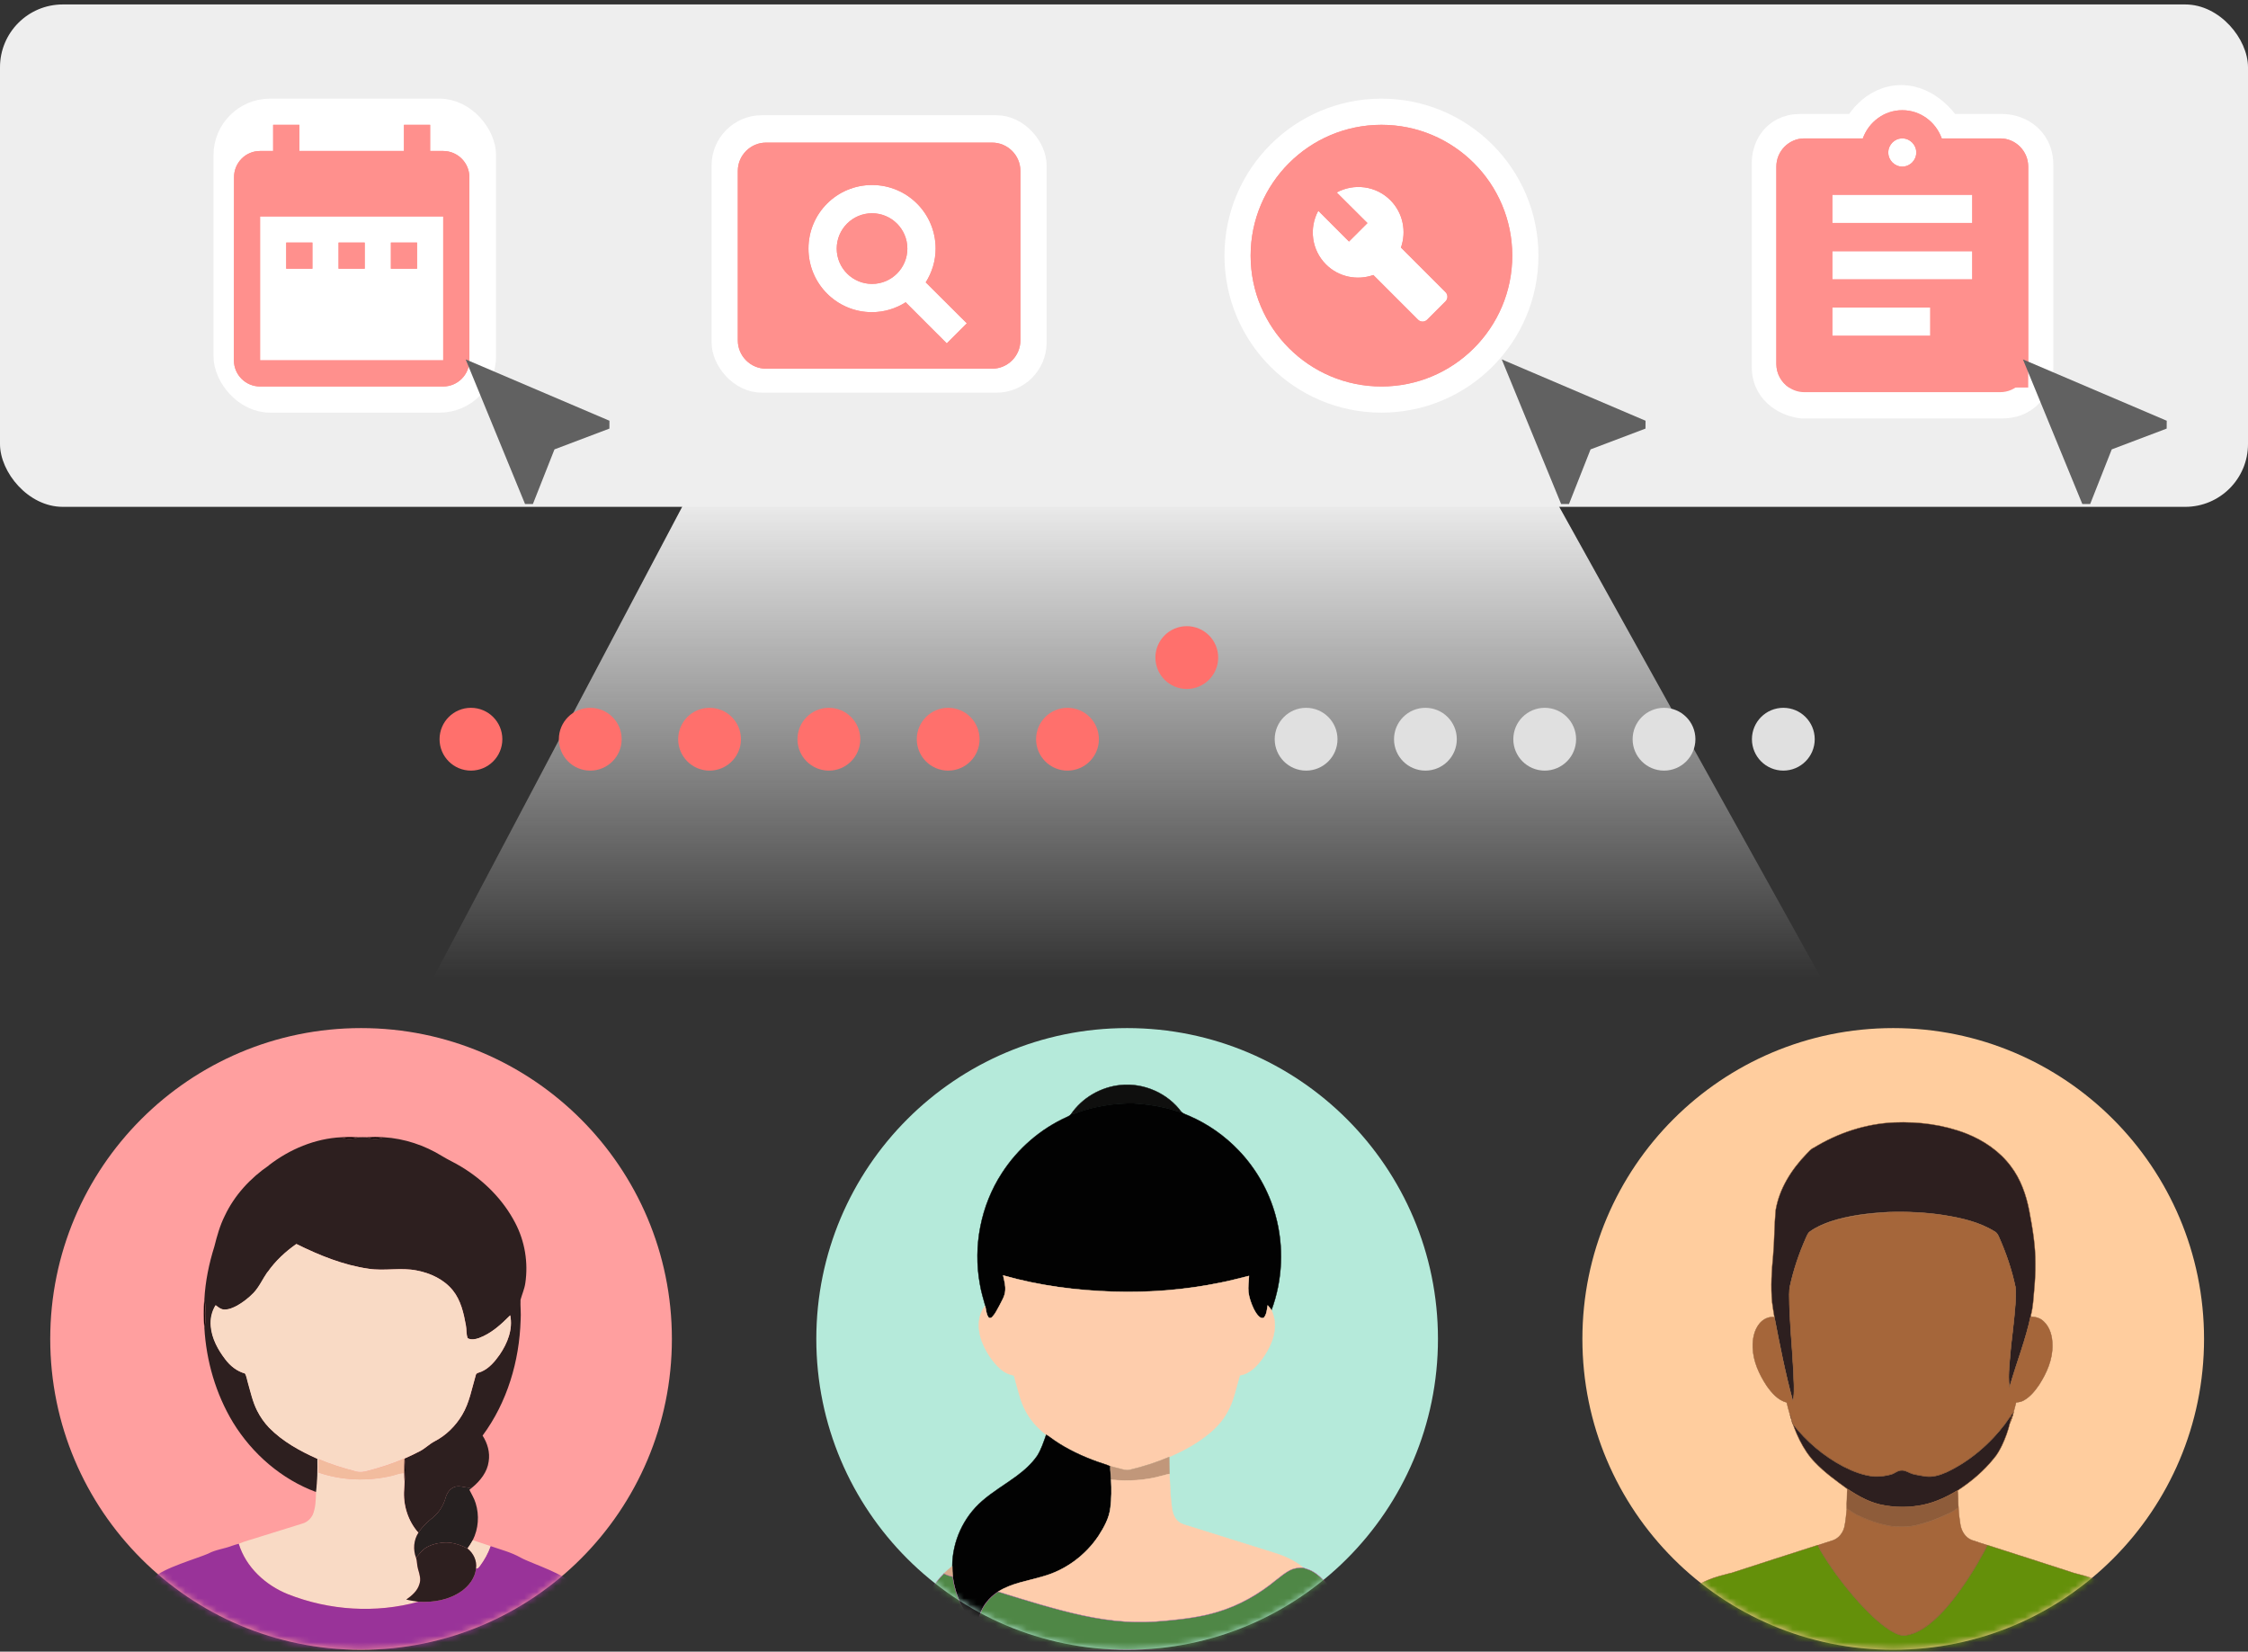 <svg width="358" height="263" viewBox="0 0 358 263" fill="none" xmlns="http://www.w3.org/2000/svg">
<rect x="0" y="0" width="358" height="263" fill="#333333" stroke="none"/>
<path d="M109.692 78.709H247.203L290 155.709H69L109.692 78.709Z" fill="url(#paint0_linear_1277_5356)"/>
<circle cx="94" cy="117.709" r="5" fill="#FF706C"/>
<circle cx="246" cy="117.709" r="5" fill="#E0E0E0"/>
<circle cx="170" cy="117.709" r="5" fill="#FF706C"/>
<circle cx="132" cy="117.709" r="5" fill="#FF706C"/>
<circle cx="284" cy="117.709" r="5" fill="#E0E0E0"/>
<circle cx="208" cy="117.709" r="5" fill="#E0E0E0"/>
<circle cx="75" cy="117.709" r="5" fill="#FF706C"/>
<circle cx="227" cy="117.709" r="5" fill="#E0E0E0"/>
<circle cx="151" cy="117.709" r="5" fill="#FF706C"/>
<circle cx="113" cy="117.709" r="5" fill="#FF706C"/>
<circle cx="265" cy="117.709" r="5" fill="#E0E0E0"/>
<circle cx="189" cy="104.709" r="5" fill="#FF706C"/>
<rect y="0.709" width="358" height="80" rx="10" fill="#EEEEEE"/>
<rect x="36" y="17.709" width="41" height="46" rx="7" fill="white" stroke="white" stroke-width="4"/>
<path d="M49.75 38.626H45.583V42.792H49.75V38.626ZM58.083 38.626H53.917V42.792H58.083V38.626ZM66.417 38.626H62.25V42.792H66.417V38.626ZM70.583 24.042H68.5V19.876H64.333V24.042H47.667V19.876H43.5V24.042H41.417C39.104 24.042 37.271 25.917 37.271 28.209L37.25 57.376C37.25 59.667 39.104 61.542 41.417 61.542H70.583C72.875 61.542 74.75 59.667 74.75 57.376V28.209C74.75 25.917 72.875 24.042 70.583 24.042ZM70.583 57.376H41.417V34.459H70.583V57.376Z" fill="#FF908D"/>
<path fill-rule="evenodd" clip-rule="evenodd" d="M70.583 57.376H41.417V34.459H70.583V57.376ZM45.583 42.792V38.626H49.75V42.792H45.583ZM53.917 38.626H58.083V42.792H53.917V38.626ZM62.25 38.626H66.417V42.792H62.25V38.626ZM70.583 24.042H68.5V19.876H64.333V24.042H47.667V19.876H43.5V24.042H41.417C39.104 24.042 37.271 25.917 37.271 28.209L37.25 57.376C37.25 59.667 39.104 61.542 41.417 61.542H70.583C72.875 61.542 74.75 59.667 74.75 57.376V28.209C74.75 25.917 72.875 24.042 70.583 24.042Z" fill="#FF908D"/>
<rect x="115.32" y="20.349" width="49.36" height="40.18" rx="6" fill="white" stroke="white" stroke-width="4"/>
<path d="M138.875 33.959C135.77 33.959 133.25 36.479 133.25 39.584C133.25 42.689 135.77 45.209 138.875 45.209C141.98 45.209 144.5 42.689 144.5 39.584C144.5 36.479 141.98 33.959 138.875 33.959ZM158 22.709H122C119.525 22.709 117.5 24.734 117.5 27.209V54.209C117.5 56.684 119.525 58.709 122 58.709H158C160.475 58.709 162.5 56.684 162.5 54.209V27.209C162.5 24.734 160.475 22.709 158 22.709ZM150.778 54.681L144.23 48.134C142.678 49.124 140.833 49.709 138.853 49.709C133.273 49.709 128.75 45.187 128.75 39.584C128.75 33.981 133.273 29.459 138.875 29.459C144.478 29.459 149 33.981 149 39.584C149 41.564 148.415 43.386 147.425 44.962L153.972 51.486L150.778 54.681Z" fill="#FF908D"/>
<path fill-rule="evenodd" clip-rule="evenodd" d="M122 22.709H158C160.475 22.709 162.5 24.734 162.5 27.209V54.209C162.5 56.684 160.475 58.709 158 58.709H122C119.525 58.709 117.5 56.684 117.5 54.209V27.209C117.5 24.734 119.525 22.709 122 22.709ZM144.23 48.134L150.778 54.681L153.972 51.486L147.425 44.962C148.415 43.386 149 41.564 149 39.584C149 33.981 144.478 29.459 138.875 29.459C133.273 29.459 128.75 33.981 128.75 39.584C128.75 45.187 133.273 49.709 138.853 49.709C140.833 49.709 142.678 49.124 144.23 48.134ZM138.875 33.959C135.77 33.959 133.25 36.479 133.25 39.584C133.25 42.689 135.77 45.209 138.875 45.209C141.98 45.209 144.5 42.689 144.5 39.584C144.5 36.479 141.98 33.959 138.875 33.959Z" fill="#FF908D"/>
<circle cx="220" cy="40.709" r="23" fill="white" stroke="white" stroke-width="4"/>
<path fill-rule="evenodd" clip-rule="evenodd" d="M220 19.876C208.5 19.876 199.167 29.209 199.167 40.709C199.167 52.209 208.5 61.542 220 61.542C231.5 61.542 240.833 52.209 240.833 40.709C240.833 29.209 231.5 19.876 220 19.876ZM230.208 47.98L227.292 50.897C226.875 51.313 226.229 51.313 225.812 50.897L218.708 43.792C216.167 44.688 213.208 44.147 211.167 42.105C208.854 39.792 208.458 36.292 209.938 33.563L214.833 38.459L217.771 35.522L212.875 30.646C215.625 29.167 219.104 29.563 221.417 31.876C223.458 33.917 224 36.876 223.104 39.417L230.208 46.522C230.604 46.917 230.604 47.584 230.208 47.98Z" fill="#FF908D"/>
<path fill-rule="evenodd" clip-rule="evenodd" d="M199.167 40.709C199.167 29.209 208.5 19.876 220 19.876C231.5 19.876 240.833 29.209 240.833 40.709C240.833 52.209 231.5 61.542 220 61.542C208.5 61.542 199.167 52.209 199.167 40.709ZM227.292 50.897L230.208 47.98C230.604 47.584 230.604 46.917 230.208 46.522L223.104 39.417C224 36.876 223.458 33.917 221.417 31.876C219.104 29.563 215.625 29.167 212.875 30.646L217.771 35.522L214.833 38.459L209.938 33.563C208.458 36.292 208.854 39.792 211.167 42.105C213.208 44.147 216.167 44.688 218.708 43.792L225.812 50.897C226.229 51.313 226.875 51.313 227.292 50.897Z" fill="#FF908D"/>
<path d="M286.9 64.617L287.01 64.629H287.12H318.86C321.168 64.629 322.804 63.623 323.796 62.245C324.714 60.97 325 59.499 325 58.489V26.289C325 23.981 323.994 22.346 322.617 21.354C321.341 20.436 319.871 20.149 318.86 20.149H310.34C309.822 19.377 309.119 18.524 308.249 17.766C306.925 16.613 305.058 15.549 302.76 15.549C300.442 15.549 298.631 16.631 297.378 17.827C296.604 18.566 295.994 19.391 295.548 20.149H286.66C284.537 20.149 283.016 21.079 282.093 22.36C281.244 23.54 280.98 24.896 280.98 25.829V58.489C280.98 60.693 282.055 62.246 283.332 63.205C284.538 64.111 285.933 64.509 286.9 64.617Z" fill="white" stroke="white" stroke-width="4"/>
<path d="M318.543 22.039H309.228C308.292 19.435 305.841 17.549 302.944 17.549C300.047 17.549 297.596 19.435 296.66 22.039H287.345C284.894 22.039 282.888 24.059 282.888 26.528V57.955C282.888 59.52 283.693 60.905 284.907 61.709C285.609 62.174 286.447 62.445 287.345 62.445H318.543C320.994 62.445 323 60.425 323 57.955V26.528C323 24.059 320.994 22.039 318.543 22.039ZM302.944 22.039C304.17 22.039 305.172 23.049 305.172 24.283C305.172 25.518 304.17 26.528 302.944 26.528C301.718 26.528 300.716 25.518 300.716 24.283C300.716 23.049 301.718 22.039 302.944 22.039ZM307.401 53.466H291.802V48.976H307.401V53.466ZM314.086 44.487H291.802V39.997H314.086V44.487ZM314.086 35.507H291.802V31.018H314.086V35.507Z" fill="#FF908D"/>
<path fill-rule="evenodd" clip-rule="evenodd" d="M323 61.709V26.528C323 24.059 320.994 22.039 318.543 22.039H309.228C308.292 19.435 305.841 17.549 302.944 17.549C300.047 17.549 297.596 19.435 296.66 22.039H287.345C284.894 22.039 282.888 24.059 282.888 26.528V57.955C282.888 59.52 283.693 60.905 284.907 61.709H323ZM314.086 35.507H291.802V31.018H314.086V35.507ZM291.802 44.487H314.086V39.997H291.802V44.487ZM307.401 53.466H291.802V48.976H307.401V53.466ZM305.172 24.283C305.172 23.049 304.17 22.039 302.944 22.039C301.718 22.039 300.716 23.049 300.716 24.283C300.716 25.518 301.718 26.528 302.944 26.528C304.17 26.528 305.172 25.518 305.172 24.283Z" fill="#FF908D"/>
<circle cx="57.5" cy="213.209" r="49.5" fill="#FF9F9F"/>
<mask id="mask0_1277_5356" style="mask-type:alpha" maskUnits="userSpaceOnUse" x="8" y="163" width="99" height="100">
<circle cx="57.5" cy="213.209" r="49.5" fill="#99A6ED"/>
</mask>
<g mask="url(#mask0_1277_5356)">
<path d="M42.815 185.556C46.13 182.996 50.173 181.292 54.382 181.089C55.229 181.421 56.196 181.393 57.043 181.089C57.504 181.071 57.973 181.071 58.434 181.089C59.281 181.421 60.248 181.402 61.095 181.089C64.383 181.292 67.606 182.36 70.406 184.092C71.391 184.7 72.46 185.17 73.445 185.778C77.027 187.933 80.112 191 82.046 194.722C83.584 197.641 84.146 201.059 83.658 204.32C83.529 205.241 83.133 206.088 82.894 206.982C82.848 208.05 82.995 209.119 82.912 210.187C82.719 216.727 80.776 223.304 76.852 228.6C77.635 229.816 78.068 231.29 77.819 232.745C77.598 234.403 76.493 235.776 75.25 236.826C74.292 237.102 73.344 236.439 72.395 236.77C71.631 237.047 71.161 237.774 70.959 238.53C70.609 239.764 69.89 240.888 68.886 241.689C68.03 242.38 67.219 243.135 66.639 244.075C64.982 242.214 64.18 239.653 64.374 237.176C64.401 236.752 64.429 236.328 64.438 235.904C64.613 234.698 64.641 233.454 64.42 232.257C65.258 231.888 66.087 231.511 66.888 231.078C67.717 230.645 68.38 229.954 69.209 229.521C71.041 228.582 72.561 227.062 73.611 225.302C74.762 223.377 75.139 221.139 75.766 219.021C75.83 218.56 76.383 218.588 76.714 218.403C77.939 217.86 78.823 216.791 79.578 215.723C80.822 213.908 81.715 211.679 81.264 209.45C79.809 210.906 78.234 212.352 76.263 213.079C75.701 213.273 75.038 213.402 74.495 213.098C74.228 212.444 74.338 211.707 74.2 211.025C73.85 209.091 73.399 207.064 72.137 205.499C70.728 203.739 68.573 202.735 66.4 202.321C63.858 201.796 61.252 202.431 58.701 202.035C54.658 201.455 50.845 199.889 47.208 198.093C45.449 199.318 43.855 200.801 42.631 202.569C41.857 203.666 41.332 204.927 40.393 205.904C39.638 206.687 38.763 207.359 37.814 207.903C37.17 208.243 36.47 208.557 35.724 208.538C35.19 208.52 34.766 208.161 34.37 207.847C33.744 208.842 33.486 210.04 33.596 211.209C33.753 213.153 34.729 214.922 35.889 216.441C36.672 217.501 37.74 218.357 39.03 218.717C39.306 219.122 39.334 219.656 39.49 220.126C39.932 221.655 40.264 223.239 40.991 224.667C41.48 225.653 42.124 226.555 42.879 227.347C45.044 229.558 47.788 231.059 50.587 232.312C50.606 234.081 50.606 235.849 50.376 237.599C44.859 235.573 40.19 231.52 37.123 226.528C34.37 221.986 32.85 216.736 32.547 211.449C32.675 210.924 32.712 210.39 32.685 209.855C32.62 208.879 32.814 207.875 32.547 206.917C32.694 204.052 33.283 201.215 34.14 198.48C34.563 196.803 35.024 195.127 35.807 193.579C37.344 190.319 39.868 187.592 42.833 185.566L42.815 185.556Z" fill="#2D1F1F"/>
<path d="M54.382 181.089C55.266 181.043 56.159 181.052 57.043 181.089C56.196 181.393 55.229 181.421 54.382 181.089Z" fill="#070000"/>
<path d="M58.425 181.089C59.309 181.043 60.202 181.043 61.086 181.089C60.239 181.402 59.272 181.421 58.425 181.089Z" fill="#070000"/>
<path d="M42.612 202.56C43.837 200.801 45.44 199.309 47.189 198.084C50.827 199.88 54.64 201.446 58.682 202.026C61.233 202.422 63.84 201.786 66.382 202.312C68.555 202.726 70.71 203.739 72.119 205.489C73.371 207.064 73.832 209.082 74.182 211.016C74.32 211.698 74.209 212.435 74.476 213.089C75.02 213.393 75.683 213.264 76.245 213.07C78.215 212.352 79.79 210.906 81.245 209.441C81.697 211.67 80.803 213.899 79.56 215.714C78.805 216.782 77.921 217.851 76.696 218.394C76.364 218.569 75.812 218.551 75.747 219.011C75.121 221.13 74.743 223.368 73.592 225.293C72.543 227.062 71.023 228.572 69.19 229.512C68.362 229.945 67.708 230.636 66.87 231.069C66.068 231.492 65.24 231.879 64.401 232.248C62.514 233.067 60.534 233.685 58.544 234.219C57.927 234.394 57.273 234.486 56.657 234.302C54.64 233.768 52.632 233.169 50.716 232.331C50.689 233.049 50.698 233.758 50.716 234.477C54.391 235.739 58.434 235.895 62.219 235.029C62.937 234.9 63.619 234.514 64.365 234.578C64.365 235.011 64.383 235.453 64.411 235.886C64.392 236.31 64.365 236.733 64.346 237.157C64.153 239.635 64.954 242.196 66.612 244.056C65.856 245.226 65.746 246.737 66.234 248.026C66.418 248.625 66.372 249.27 66.566 249.878C66.778 250.642 67.054 251.471 66.768 252.254C66.446 253.341 65.562 254.078 64.678 254.704C65.322 254.852 65.986 254.962 66.639 255.045C59.824 256.924 52.42 256.445 45.863 253.857C42.29 252.42 39.159 249.565 38.008 245.825C39.094 245.364 40.255 245.097 41.369 244.72C43.644 244.01 45.918 243.292 48.202 242.592C48.911 242.389 49.492 241.846 49.814 241.182C50.284 240.049 50.293 238.788 50.33 237.581C50.56 235.822 50.56 234.062 50.541 232.294C47.742 231.041 44.998 229.54 42.833 227.329C42.078 226.537 41.443 225.625 40.945 224.648C40.218 223.221 39.886 221.636 39.444 220.107C39.297 219.638 39.26 219.113 38.984 218.698C37.704 218.339 36.635 217.482 35.843 216.423C34.683 214.903 33.716 213.125 33.55 211.191C33.44 210.021 33.698 208.824 34.324 207.829C34.72 208.133 35.144 208.492 35.678 208.52C36.424 208.538 37.123 208.234 37.768 207.884C38.717 207.341 39.582 206.668 40.347 205.885C41.277 204.909 41.811 203.647 42.575 202.551L42.612 202.56Z" fill="#F9DAC5"/>
<path d="M32.519 206.899C32.777 207.866 32.583 208.861 32.657 209.837C32.694 210.371 32.657 210.915 32.519 211.431C32.427 209.92 32.427 208.4 32.519 206.889V206.899Z" fill="#0F0101"/>
<path d="M50.735 232.34C52.65 233.169 54.658 233.777 56.675 234.311C57.301 234.504 57.955 234.403 58.563 234.228C60.552 233.694 62.532 233.077 64.42 232.257C64.374 233.04 64.401 233.814 64.392 234.597C63.646 234.532 62.965 234.919 62.246 235.048C58.462 235.904 54.419 235.748 50.744 234.495C50.716 233.777 50.716 233.067 50.744 232.349L50.735 232.34Z" fill="#F2BC9E"/>
<path d="M64.42 232.257C64.641 233.454 64.604 234.707 64.438 235.904C64.401 235.472 64.392 235.029 64.392 234.597C64.392 233.814 64.374 233.04 64.42 232.257Z" fill="#020000"/>
<path d="M72.395 236.761C73.344 236.43 74.292 237.093 75.25 236.816C75.084 236.955 74.918 237.093 74.753 237.231C75.094 237.931 75.526 238.603 75.747 239.359C76.355 241.284 76.199 243.448 75.287 245.254C75.038 245.724 74.734 246.156 74.44 246.589C73.224 245.945 71.861 245.502 70.47 245.65C69.485 245.742 68.5 246 67.671 246.562C67.109 246.967 66.722 247.557 66.252 248.045C65.764 246.755 65.875 245.235 66.63 244.075C67.21 243.135 68.03 242.371 68.877 241.689C69.881 240.888 70.599 239.764 70.949 238.53C71.152 237.774 71.631 237.047 72.386 236.77L72.395 236.761Z" fill="#262020"/>
<path d="M36.976 246.138C37.317 246.018 37.658 245.917 38.008 245.825C38.118 246.184 37.906 245.475 38.026 245.834C39.177 249.583 42.308 252.438 45.882 253.866C52.448 256.454 59.852 256.933 66.658 255.054C69.025 255.202 71.52 254.769 73.491 253.378C74.698 252.531 75.665 251.25 75.812 249.74C76.097 249.822 76.254 249.537 76.41 249.362C77.129 248.395 77.727 247.326 78.123 246.184C78.289 245.705 77.967 246.672 78.123 246.193C79.781 246.774 81.374 247.16 82.912 248.026C84.625 248.993 90.676 250.808 91.45 252.678C92.048 256.887 86.439 259.494 83.759 262.69H50.855C50.477 262.617 50.109 262.525 49.731 262.525C46.241 262.543 42.75 262.543 39.251 262.525C38.873 262.525 38.496 262.617 38.127 262.69L26.409 264.339C24.227 261.677 23.131 258.14 23.499 254.714C23.619 253.442 24.134 252.263 24.696 251.14C25.672 249.822 31.644 248.072 33.163 247.391C34.352 246.746 35.733 246.626 36.976 246.138Z" fill="#993399"/>
<path d="M74.449 246.589C74.743 246.156 75.047 245.724 75.296 245.254C76.235 245.576 77.184 245.862 78.123 246.193C77.727 247.335 77.129 248.404 76.41 249.371C76.254 249.546 76.097 249.832 75.812 249.749C75.978 248.542 75.397 247.326 74.449 246.589Z" fill="#F9DAC5"/>
<path d="M67.68 246.553C68.509 246 69.494 245.733 70.48 245.641C71.87 245.493 73.233 245.945 74.449 246.58C75.407 247.317 75.978 248.533 75.812 249.74C75.665 251.25 74.698 252.521 73.491 253.378C71.52 254.769 69.025 255.202 66.658 255.054C66.004 254.971 65.341 254.861 64.696 254.714C65.58 254.087 66.474 253.341 66.787 252.263C67.081 251.471 66.805 250.651 66.584 249.887C66.4 249.288 66.437 248.643 66.262 248.036C66.731 247.538 67.118 246.958 67.68 246.553Z" fill="#2D1F1F"/>
<path d="M22.293 253.341C23.02 252.531 23.729 251.665 24.696 251.14C24.125 252.263 23.619 253.442 23.499 254.714C23.131 258.14 24.227 261.677 26.409 264.339H18.406C18.609 260.415 19.778 256.427 22.293 253.341Z" fill="#F9DAC5"/>
<path d="M91.44 252.669C92.453 253.544 93.19 254.686 93.826 255.847C95.189 258.463 95.852 261.401 95.999 264.339L83.75 262.681C86.439 259.485 92.039 256.878 91.44 252.669Z" fill="#F9DAC5"/>
<path d="M38.127 262.681C38.496 262.608 38.873 262.525 39.251 262.515C42.741 262.525 46.231 262.534 49.731 262.515C50.109 262.515 50.486 262.608 50.855 262.681H38.127Z" fill="#B15CA4"/>
</g>
<circle cx="179.5" cy="213.209" r="49.5" fill="#B5EADA"/>
<mask id="mask1_1277_5356" style="mask-type:alpha" maskUnits="userSpaceOnUse" x="130" y="163" width="99" height="100">
<circle cx="179.5" cy="213.209" r="49.5" fill="#99A6ED"/>
</mask>
<g mask="url(#mask1_1277_5356)">
<path d="M170.543 177.455C172.307 174.825 175.302 173.098 178.437 172.784C182.128 172.398 185.989 174.083 188.177 177.119C187.733 177.028 187.3 176.916 186.876 176.774C185.051 176.216 183.166 175.881 181.26 175.769C179.839 175.617 178.407 175.769 176.996 175.891C175.151 176.145 173.306 176.531 171.561 177.191C171.229 177.312 170.886 177.404 170.543 177.465V177.455Z" fill="#0F0F0E" stroke="#0F0F0E" stroke-width="0.06"/>
<path d="M176.994 175.881C178.415 175.759 179.837 175.606 181.259 175.759C183.164 175.881 185.05 176.205 186.874 176.764C187.298 176.916 187.731 177.028 188.175 177.109C188.518 177.373 188.931 177.495 189.324 177.668C192.309 178.947 195.021 180.846 197.269 183.202C200.022 186.085 202.058 189.65 203.117 193.508C204.488 198.443 204.266 203.815 202.482 208.618C202.3 208.354 202.099 208.11 201.887 207.866C201.776 208.496 201.746 209.196 201.353 209.735C201.161 209.999 200.788 209.897 200.576 209.714C200.143 209.359 199.87 208.841 199.618 208.354C199.235 207.541 198.943 206.668 198.812 205.774C198.711 204.901 198.862 204.038 198.903 203.175C197.37 203.541 195.848 203.957 194.305 204.261C188.75 205.399 183.063 205.856 177.387 205.683C171.449 205.5 165.5 204.739 159.783 203.104C159.955 203.916 160.207 204.739 160.116 205.571C160.035 206.445 159.531 207.196 159.158 207.968C158.815 208.577 158.523 209.237 158.029 209.735C157.868 209.927 157.525 209.968 157.394 209.714C157.061 209.186 157.051 208.547 156.92 207.968C156.597 206.81 156.244 205.653 156.053 204.465C154.944 198.413 156.204 191.944 159.572 186.786C162.082 182.897 165.722 179.749 169.926 177.861C170.148 177.759 170.38 177.647 170.541 177.454C170.894 177.394 171.237 177.312 171.559 177.18C173.304 176.51 175.149 176.124 176.994 175.881Z" fill="#020202" stroke="#020202" stroke-width="0.06"/>
<path d="M159.786 203.104C165.513 204.739 171.461 205.5 177.39 205.683C183.056 205.856 188.742 205.399 194.308 204.262C195.86 203.967 197.373 203.541 198.905 203.175C198.865 204.038 198.724 204.911 198.814 205.775C198.935 206.668 199.238 207.531 199.621 208.354C199.873 208.851 200.145 209.359 200.579 209.714C200.791 209.897 201.164 209.989 201.355 209.735C201.748 209.197 201.769 208.496 201.89 207.866C202.101 208.11 202.303 208.354 202.484 208.618C202.868 209.481 203.069 210.435 203.009 211.38C202.918 213.167 202.091 214.812 201.103 216.244C200.206 217.492 199.046 218.772 197.443 218.995C196.838 220.975 196.496 223.077 195.437 224.895C194.57 226.489 193.259 227.779 191.817 228.835C190.093 230.145 188.158 231.15 186.171 232.013C184.135 232.876 182.017 233.556 179.86 234.064C179.346 234.186 178.821 234.013 178.327 233.881C177.823 233.739 177.299 233.648 176.795 233.485C176.129 233.171 175.403 232.998 174.718 232.744C172.318 231.881 169.989 230.794 167.882 229.353C167.449 229.058 167.045 228.703 166.571 228.449C166.087 228.043 165.614 227.626 165.17 227.18C163.97 225.961 163.083 224.448 162.549 222.823C162.155 221.564 161.823 220.285 161.47 219.016C160.653 218.873 159.887 218.508 159.282 217.939C157.941 216.731 156.963 215.147 156.318 213.461C155.683 211.674 155.652 209.481 156.892 207.958C157.023 208.547 157.034 209.186 157.366 209.704C157.497 209.958 157.84 209.907 158.001 209.725C158.495 209.227 158.788 208.567 159.131 207.958C159.514 207.186 160.018 206.445 160.088 205.561C160.179 204.729 159.927 203.906 159.756 203.094L159.786 203.104Z" fill="#FECDAC" stroke="#FECDAC" stroke-width="0.06"/>
<path d="M166.588 228.459C167.052 228.713 167.455 229.068 167.899 229.363C170.006 230.805 172.335 231.891 174.735 232.754C175.42 233.008 176.146 233.181 176.812 233.495C176.791 234.216 176.922 234.937 176.943 235.658C177.023 237.141 177.023 238.623 176.832 240.096C176.65 241.751 175.813 243.233 174.926 244.614C172.859 247.701 169.693 250.047 166.124 251.042C163.715 251.773 161.124 252.098 158.956 253.479C157.575 254.383 156.405 255.733 155.992 257.368C155.8 258.069 155.881 258.8 155.992 259.51C153.612 257.348 152.15 254.261 151.737 251.082C151.676 250.534 151.656 249.976 151.656 249.427C151.656 245.488 153.431 241.588 156.405 239.019C158.079 237.547 160.014 236.43 161.799 235.12C163.079 234.176 164.299 233.11 165.207 231.779C165.842 230.754 166.205 229.596 166.608 228.479L166.588 228.459Z" fill="#020202" stroke="#020202" stroke-width="0.06"/>
<path d="M179.877 234.064C182.035 233.556 184.142 232.876 186.189 232.013C186.189 232.907 186.249 233.8 186.249 234.704C185.856 234.785 185.473 234.887 185.1 234.998C182.459 235.76 179.676 235.932 176.954 235.638C176.923 234.917 176.802 234.206 176.823 233.475C177.327 233.638 177.851 233.729 178.355 233.871C178.849 234.003 179.373 234.176 179.888 234.054L179.877 234.064Z" fill="#C1977A" stroke="#C1977A" stroke-width="0.06"/>
<path d="M185.092 234.998C185.475 234.886 185.858 234.785 186.241 234.704C186.322 236.542 186.372 238.39 186.635 240.207C186.755 240.989 187.058 241.801 187.683 242.319C188.197 242.736 188.873 242.868 189.488 243.06C193.934 244.462 198.38 245.853 202.827 247.244C204.51 247.752 206.174 248.483 207.535 249.63C206.86 249.63 206.164 249.681 205.549 249.996C204.722 250.412 204.006 251.001 203.28 251.56C200.508 253.844 197.342 255.662 193.894 256.677C191.252 257.479 188.49 257.815 185.747 258.068C183.569 258.292 181.372 258.353 179.184 258.211C174.586 257.916 170.1 256.758 165.684 255.489C163.435 254.839 161.197 254.149 158.969 253.448C161.136 252.077 163.728 251.742 166.137 251.011C169.706 250.016 172.872 247.67 174.939 244.584C175.826 243.213 176.663 241.72 176.845 240.065C177.036 238.593 177.026 237.11 176.956 235.628C179.678 235.912 182.46 235.739 185.102 234.988L185.092 234.998Z" fill="#FECDAC" stroke="#FECDAC" stroke-width="0.06"/>
<path d="M150.328 250.565C150.741 250.148 151.185 249.762 151.649 249.407C151.649 249.955 151.669 250.514 151.73 251.062C151.236 250.971 150.762 250.798 150.328 250.565Z" fill="#D8AA8B" stroke="#D8AA8B" stroke-width="0.06"/>
<path d="M205.537 250.006C206.153 249.691 206.848 249.631 207.524 249.641C207.998 249.813 208.492 249.935 208.935 250.179C209.863 250.676 210.639 251.418 211.315 252.22C212.666 253.905 213.573 255.936 213.956 258.069C214.239 259.622 214.128 261.267 213.472 262.709H145.397C145.074 260.445 145.77 258.19 146.657 256.139C147.564 254.088 148.734 252.139 150.327 250.565C150.76 250.808 151.234 250.981 151.728 251.062C152.132 254.241 153.604 257.327 155.983 259.49C155.872 258.779 155.792 258.048 155.983 257.348C156.407 255.723 157.576 254.362 158.947 253.459C161.175 254.159 163.414 254.85 165.662 255.5C170.078 256.769 174.565 257.926 179.162 258.221C181.35 258.363 183.548 258.302 185.726 258.079C188.468 257.825 191.231 257.49 193.872 256.688C197.32 255.672 200.496 253.855 203.259 251.57C203.985 251.001 204.701 250.412 205.517 249.996L205.537 250.006Z" fill="#4F8746" stroke="#CE57B5" stroke-width="0.06"/>
</g>
<circle cx="301.5" cy="213.209" r="49.5" fill="#FFCD9E"/>
<mask id="mask2_1277_5356" style="mask-type:alpha" maskUnits="userSpaceOnUse" x="252" y="163" width="99" height="100">
<circle cx="301.5" cy="213.209" r="49.5" fill="#99A6ED"/>
</mask>
<g mask="url(#mask2_1277_5356)">
<path d="M288.798 182.796C292.661 180.413 297.114 178.933 301.677 178.734C305.561 178.585 309.505 179.082 313.139 180.502C315.885 181.585 318.431 183.303 320.208 185.677C321.795 187.742 322.674 190.255 323.163 192.788C323.692 195.578 324.171 198.389 324.141 201.24C324.161 202.59 324.082 203.941 323.962 205.292C323.832 206.692 323.782 208.122 323.413 209.483C322.634 213.257 321.186 216.852 320.128 220.547C320.088 220.656 320.038 220.765 319.988 220.865C319.748 218.67 320.088 216.475 320.258 214.28C320.437 212.76 320.617 211.241 320.767 209.711C320.907 208.142 321.096 206.563 320.967 204.974C320.397 202.253 319.499 199.601 318.371 197.058C318.211 196.681 318.021 196.284 317.642 196.095C315.176 194.565 312.28 193.93 309.445 193.483C306.539 193.046 303.604 192.917 300.669 193.016C297.564 193.185 294.429 193.542 291.463 194.526C290.335 194.923 289.217 195.4 288.248 196.105C287.899 196.343 287.769 196.77 287.589 197.148C286.511 199.581 285.652 202.104 285.083 204.706C284.974 205.172 284.944 205.649 284.954 206.126C284.954 210.248 285.433 214.359 285.623 218.471C285.662 219.881 285.792 221.302 285.623 222.712C285.603 222.811 285.563 222.91 285.493 222.99C284.295 218.6 283.426 214.131 282.567 209.672C282.438 208.887 282.308 208.112 282.208 207.328C281.978 204.855 282.138 202.362 282.378 199.889C282.587 197.505 282.557 195.102 282.777 192.718C283.356 189.272 285.303 186.213 287.709 183.73C288.039 183.382 288.368 183.005 288.798 182.767V182.796Z" fill="#2D1F1F"/>
<path d="M300.669 193.046C303.604 192.947 306.539 193.066 309.445 193.513C312.28 193.96 315.176 194.595 317.642 196.125C318.021 196.323 318.211 196.721 318.371 197.088C319.499 199.631 320.397 202.272 320.967 205.004C321.096 206.583 320.907 208.162 320.767 209.741C320.617 211.261 320.437 212.79 320.258 214.31C320.078 216.495 319.748 218.699 319.988 220.894C320.038 220.785 320.088 220.686 320.128 220.577C321.186 216.882 322.634 213.287 323.413 209.513C323.433 209.562 323.483 209.652 323.502 209.691C324.211 209.681 324.93 209.91 325.439 210.406C326.478 211.36 326.847 212.83 326.847 214.19C326.897 216.465 325.939 218.63 324.731 220.507C324.082 221.46 323.323 222.404 322.304 222.98C321.925 223.199 321.496 223.278 321.066 223.318C320.777 224.43 320.527 225.582 320.088 226.645C320.148 226.238 320.238 225.84 320.298 225.433C319.938 225.801 319.679 226.248 319.369 226.655C316.893 229.912 313.708 232.683 309.984 234.431C308.946 234.898 307.787 235.265 306.629 235.097C305.95 234.997 305.271 234.898 304.612 234.719C304.023 234.56 303.514 234.113 302.875 234.143C302.206 234.113 301.717 234.66 301.098 234.809C300.269 235.037 299.391 235.136 298.532 235.117C296.775 234.977 295.098 234.312 293.54 233.518C290.425 231.869 287.679 229.545 285.523 226.784C285.173 225.632 284.804 224.5 284.544 223.328C283.136 222.95 282.148 221.798 281.349 220.656C280.151 218.838 279.193 216.763 279.133 214.558C279.093 213.237 279.343 211.837 280.191 210.784C280.75 210.089 281.649 209.612 282.557 209.741C283.416 214.2 284.295 218.67 285.483 223.059C285.553 222.97 285.593 222.881 285.613 222.771C285.792 221.361 285.652 219.941 285.613 218.531C285.413 214.409 284.944 210.307 284.944 206.186C284.944 205.709 284.974 205.232 285.073 204.765C285.643 202.173 286.501 199.641 287.579 197.207C287.749 196.84 287.879 196.413 288.238 196.164C289.207 195.459 290.325 194.983 291.453 194.585C294.419 193.602 297.554 193.254 300.659 193.076L300.669 193.046Z" fill="#A5663A"/>
<path d="M319.369 226.625C319.679 226.218 320.307 225.245 320.666 224.878C320.607 225.285 320.255 226.211 320.078 226.615C319.798 227.837 319.359 229.018 318.82 230.161C318.46 230.886 318.071 231.611 317.532 232.226C315.915 234.243 313.918 235.931 311.751 237.341C309.754 238.553 307.548 239.546 305.202 239.824C303.524 240.072 301.817 240.023 300.15 239.735C297.973 239.407 296.016 238.315 294.219 237.113C292.412 235.792 290.575 234.481 289.027 232.852C287.12 230.905 285.802 227.943 285.073 225.311C285.323 225.58 285.283 226.496 285.533 226.764C287.689 229.525 290.435 231.859 293.55 233.498C295.108 234.292 296.785 234.958 298.542 235.097C299.401 235.117 300.279 235.017 301.108 234.789C301.727 234.63 302.216 234.094 302.885 234.123C303.524 234.103 304.033 234.54 304.622 234.699C305.281 234.868 305.96 234.977 306.639 235.077C307.797 235.246 308.946 234.878 309.994 234.411C313.718 232.663 316.913 229.892 319.379 226.635L319.369 226.625Z" fill="#2D1F1F"/>
<path d="M294.219 237.103C296.016 238.305 297.983 239.397 300.15 239.725C301.817 240.023 303.524 240.063 305.201 239.814C307.548 239.536 309.744 238.543 311.751 237.331C311.861 238.215 311.811 239.109 311.881 240.003C311.452 240.43 310.892 240.698 310.363 240.986C308.506 241.86 306.579 242.605 304.553 242.982C303.684 243.151 302.785 243.102 301.897 243.092C300.659 242.982 299.451 242.665 298.282 242.277C297.174 241.86 296.046 241.473 295.058 240.827C294.738 240.619 294.429 240.4 294.099 240.211C294.069 239.725 294.099 239.238 294.129 238.761C294.169 238.215 294.119 237.659 294.209 237.113L294.219 237.103Z" fill="#8E5C3A"/>
<path d="M310.373 240.996C310.902 240.708 311.452 240.44 311.891 240.013C311.911 240.927 312.041 241.83 312.18 242.724C312.33 243.777 312.959 244.83 313.988 245.237C314.806 245.535 315.655 245.773 316.484 246.051C316.294 246.578 315.994 247.044 315.725 247.531C314.647 249.488 313.468 251.395 312.17 253.212C310.843 255.049 309.395 256.827 307.658 258.297C306.469 259.3 305.092 260.174 303.524 260.413C302.566 260.552 301.697 260.025 300.918 259.558C299.111 258.367 297.574 256.817 296.116 255.238C294.009 252.904 292.102 250.401 290.435 247.74C290.115 247.184 289.746 246.657 289.516 246.051C290.315 245.783 291.124 245.545 291.923 245.277C292.861 244.939 293.52 244.065 293.74 243.121C293.939 242.168 294.019 241.195 294.119 240.221C294.449 240.42 294.758 240.639 295.078 240.837C296.066 241.483 297.204 241.87 298.302 242.287C299.481 242.675 300.679 242.992 301.917 243.102C302.795 243.112 303.694 243.171 304.573 242.992C306.599 242.615 308.526 241.88 310.383 241.006L310.373 240.996Z" fill="#A5663A"/>
<path d="M275.648 250.501C280.271 249.021 284.884 247.491 289.506 246.031C289.736 246.637 290.095 247.164 290.425 247.72C292.092 250.382 293.999 252.884 296.106 255.218C297.564 256.797 299.101 258.347 300.908 259.539C301.697 260.005 302.566 260.542 303.514 260.393C305.082 260.154 306.46 259.28 307.648 258.277C309.385 256.807 310.833 255.03 312.16 253.192C313.458 251.375 314.647 249.478 315.715 247.511C315.974 247.025 316.274 246.548 316.474 246.031C320.797 247.392 325.11 248.822 329.433 250.203C330.461 250.59 331.55 250.769 332.598 251.116C336.532 252.338 339.966 255.119 341.853 258.774C343.161 261.197 343.73 263.928 344 266.65C343.571 266.729 343.131 266.709 342.692 266.699C315.944 266.699 289.207 266.699 262.459 266.699C262.31 266.689 262.15 266.669 262 266.65C262.25 264.326 262.699 261.992 263.657 259.846C265.245 256.182 268.27 253.143 271.974 251.613C273.152 251.107 274.4 250.809 275.638 250.481L275.648 250.501Z" fill="#64900A"/>
<path d="M288.798 182.796C292.661 180.413 297.114 178.933 301.677 178.734C305.561 178.585 309.505 179.082 313.139 180.502C315.885 181.585 318.431 183.303 320.208 185.677C321.795 187.742 322.674 190.255 323.163 192.788C323.692 195.578 324.171 198.389 324.141 201.24C324.161 202.59 324.082 203.941 323.962 205.292C323.832 206.692 323.782 208.122 323.413 209.483C322.634 213.257 321.186 216.852 320.128 220.547C320.088 220.656 320.038 220.765 319.988 220.865C319.748 218.67 320.088 216.475 320.258 214.28C320.437 212.76 320.617 211.241 320.767 209.711C320.907 208.142 321.096 206.563 320.967 204.974C320.397 202.253 319.499 199.601 318.371 197.058C318.211 196.681 318.021 196.284 317.642 196.095C315.176 194.565 312.28 193.93 309.445 193.483C306.539 193.046 303.604 192.917 300.669 193.016C297.564 193.185 294.429 193.542 291.463 194.526C290.335 194.923 289.217 195.4 288.248 196.105C287.899 196.343 287.769 196.77 287.589 197.148C286.511 199.581 285.652 202.104 285.083 204.706C284.974 205.172 284.944 205.649 284.954 206.126C284.954 210.248 285.433 214.359 285.623 218.471C285.662 219.881 285.792 221.302 285.623 222.712C285.603 222.811 285.563 222.91 285.493 222.99C284.295 218.6 283.426 214.131 282.567 209.672C282.438 208.887 282.308 208.112 282.208 207.328C281.978 204.855 282.138 202.362 282.378 199.889C282.587 197.505 282.557 195.102 282.777 192.718C283.356 189.272 285.303 186.213 287.709 183.73C288.039 183.382 288.368 183.005 288.798 182.767V182.796Z" stroke="#8E5C3A" stroke-width="0.06"/>
<path d="M300.669 193.046C303.604 192.947 306.539 193.066 309.445 193.513C312.28 193.96 315.176 194.595 317.642 196.125C318.021 196.323 318.211 196.721 318.371 197.088C319.499 199.631 320.397 202.272 320.967 205.004C321.096 206.583 320.907 208.162 320.767 209.741C320.617 211.261 320.437 212.79 320.258 214.31C320.078 216.495 319.748 218.699 319.988 220.894C320.038 220.785 320.088 220.686 320.128 220.577C321.186 216.882 322.634 213.287 323.413 209.513C323.433 209.562 323.483 209.652 323.502 209.691C324.211 209.681 324.93 209.91 325.439 210.406C326.478 211.36 326.847 212.83 326.847 214.19C326.897 216.465 325.939 218.63 324.731 220.507C324.082 221.46 323.323 222.404 322.304 222.98C321.925 223.199 321.496 223.278 321.066 223.318C320.777 224.43 320.527 225.582 320.088 226.645C320.148 226.238 320.238 225.84 320.298 225.433C319.938 225.801 319.679 226.248 319.369 226.655C316.893 229.912 313.708 232.683 309.984 234.431C308.946 234.898 307.787 235.265 306.629 235.097C305.95 234.997 305.271 234.898 304.612 234.719C304.023 234.56 303.514 234.113 302.875 234.143C302.206 234.113 301.717 234.66 301.098 234.809C300.269 235.037 299.391 235.136 298.532 235.117C296.775 234.977 295.098 234.312 293.54 233.518C290.425 231.869 287.679 229.545 285.523 226.784C285.173 225.632 284.804 224.5 284.544 223.328C283.136 222.95 282.148 221.798 281.349 220.656C280.151 218.838 279.193 216.763 279.133 214.558C279.093 213.237 279.343 211.837 280.191 210.784C280.75 210.089 281.649 209.612 282.557 209.741C283.416 214.2 284.295 218.67 285.483 223.059C285.553 222.97 285.593 222.881 285.613 222.771C285.792 221.361 285.652 219.941 285.613 218.531C285.413 214.409 284.944 210.307 284.944 206.186C284.944 205.709 284.974 205.232 285.073 204.765C285.643 202.173 286.501 199.641 287.579 197.207C287.749 196.84 287.879 196.413 288.238 196.164C289.207 195.459 290.325 194.983 291.453 194.585C294.419 193.602 297.554 193.254 300.659 193.076L300.669 193.046Z" stroke="#8E5C3A" stroke-width="0.06"/>
<path d="M319.369 226.625C319.679 226.218 320.307 225.245 320.666 224.878C320.607 225.285 320.255 226.211 320.078 226.615C319.798 227.837 319.359 229.018 318.82 230.161C318.46 230.886 318.071 231.611 317.532 232.226C315.915 234.243 313.918 235.931 311.751 237.341C309.754 238.553 307.548 239.546 305.202 239.824C303.524 240.072 301.817 240.023 300.15 239.735C297.973 239.407 296.016 238.315 294.219 237.113C292.412 235.792 290.575 234.481 289.027 232.852C287.12 230.905 285.802 227.943 285.073 225.311C285.323 225.58 285.283 226.496 285.533 226.764C287.689 229.525 290.435 231.859 293.55 233.498C295.108 234.292 296.785 234.958 298.542 235.097C299.401 235.117 300.279 235.017 301.108 234.789C301.727 234.63 302.216 234.094 302.885 234.123C303.524 234.103 304.033 234.54 304.622 234.699C305.281 234.868 305.96 234.977 306.639 235.077C307.797 235.246 308.946 234.878 309.994 234.411C313.718 232.663 316.913 229.892 319.379 226.635L319.369 226.625Z" stroke="#8E5C3A" stroke-width="0.06"/>
<path d="M294.219 237.103C296.016 238.305 297.983 239.397 300.15 239.725C301.817 240.023 303.524 240.063 305.201 239.814C307.548 239.536 309.744 238.543 311.751 237.331C311.861 238.215 311.811 239.109 311.881 240.003C311.452 240.43 310.892 240.698 310.363 240.986C308.506 241.86 306.579 242.605 304.553 242.982C303.684 243.151 302.785 243.102 301.897 243.092C300.659 242.982 299.451 242.665 298.282 242.277C297.174 241.86 296.046 241.473 295.058 240.827C294.738 240.619 294.429 240.4 294.099 240.211C294.069 239.725 294.099 239.238 294.129 238.761C294.169 238.215 294.119 237.659 294.209 237.113L294.219 237.103Z" stroke="#8E5C3A" stroke-width="0.06"/>
<path d="M310.373 240.996C310.902 240.708 311.452 240.44 311.891 240.013C311.911 240.927 312.041 241.83 312.18 242.724C312.33 243.777 312.959 244.83 313.988 245.237C314.806 245.535 315.655 245.773 316.484 246.051C316.294 246.578 315.994 247.044 315.725 247.531C314.647 249.488 313.468 251.395 312.17 253.212C310.843 255.049 309.395 256.827 307.658 258.297C306.469 259.3 305.092 260.174 303.524 260.413C302.566 260.552 301.697 260.025 300.918 259.558C299.111 258.367 297.574 256.817 296.116 255.238C294.009 252.904 292.102 250.401 290.435 247.74C290.115 247.184 289.746 246.657 289.516 246.051C290.315 245.783 291.124 245.545 291.923 245.277C292.861 244.939 293.52 244.065 293.74 243.121C293.939 242.168 294.019 241.195 294.119 240.221C294.449 240.42 294.758 240.639 295.078 240.837C296.066 241.483 297.204 241.87 298.302 242.287C299.481 242.675 300.679 242.992 301.917 243.102C302.795 243.112 303.694 243.171 304.573 242.992C306.599 242.615 308.526 241.88 310.383 241.006L310.373 240.996Z" stroke="#8E5C3A" stroke-width="0.06"/>
<path d="M275.648 250.501C280.271 249.021 284.884 247.491 289.506 246.031C289.736 246.637 290.095 247.164 290.425 247.72C292.092 250.382 293.999 252.884 296.106 255.218C297.564 256.797 299.101 258.347 300.908 259.539C301.697 260.005 302.566 260.542 303.514 260.393C305.082 260.154 306.46 259.28 307.648 258.277C309.385 256.807 310.833 255.03 312.16 253.192C313.458 251.375 314.647 249.478 315.715 247.511C315.974 247.025 316.274 246.548 316.474 246.031C320.797 247.392 325.11 248.822 329.433 250.203C330.461 250.59 331.55 250.769 332.598 251.116C336.532 252.338 339.966 255.119 341.853 258.774C343.161 261.197 343.73 263.928 344 266.65C343.571 266.729 343.131 266.709 342.692 266.699C315.944 266.699 289.207 266.699 262.459 266.699C262.31 266.689 262.15 266.669 262 266.65C262.25 264.326 262.699 261.992 263.657 259.846C265.245 256.182 268.27 253.143 271.974 251.613C273.152 251.107 274.4 250.809 275.638 250.481L275.648 250.501Z" stroke="#8E5C3A" stroke-width="0.06"/>
</g>
<path d="M74.157 57.229L83.614 80.254L84.864 80.262L88.301 71.558L97.049 68.247L97.057 66.997L74.157 57.229Z" fill="#616161"/>
<path d="M239.157 57.229L248.614 80.254L249.864 80.262L253.301 71.558L262.049 68.247L262.057 66.997L239.157 57.229Z" fill="#616161"/>
<path d="M322.157 57.229L331.614 80.254L332.864 80.262L336.301 71.558L345.049 68.247L345.057 66.997L322.157 57.229Z" fill="#616161"/>
<defs>
<linearGradient id="paint0_linear_1277_5356" x1="179.5" y1="78.709" x2="179.5" y2="155.709" gradientUnits="userSpaceOnUse">
<stop stop-color="#EEEEEE"/>
<stop offset="1" stop-color="#EEEEEE" stop-opacity="0"/>
</linearGradient>
</defs>
</svg>

